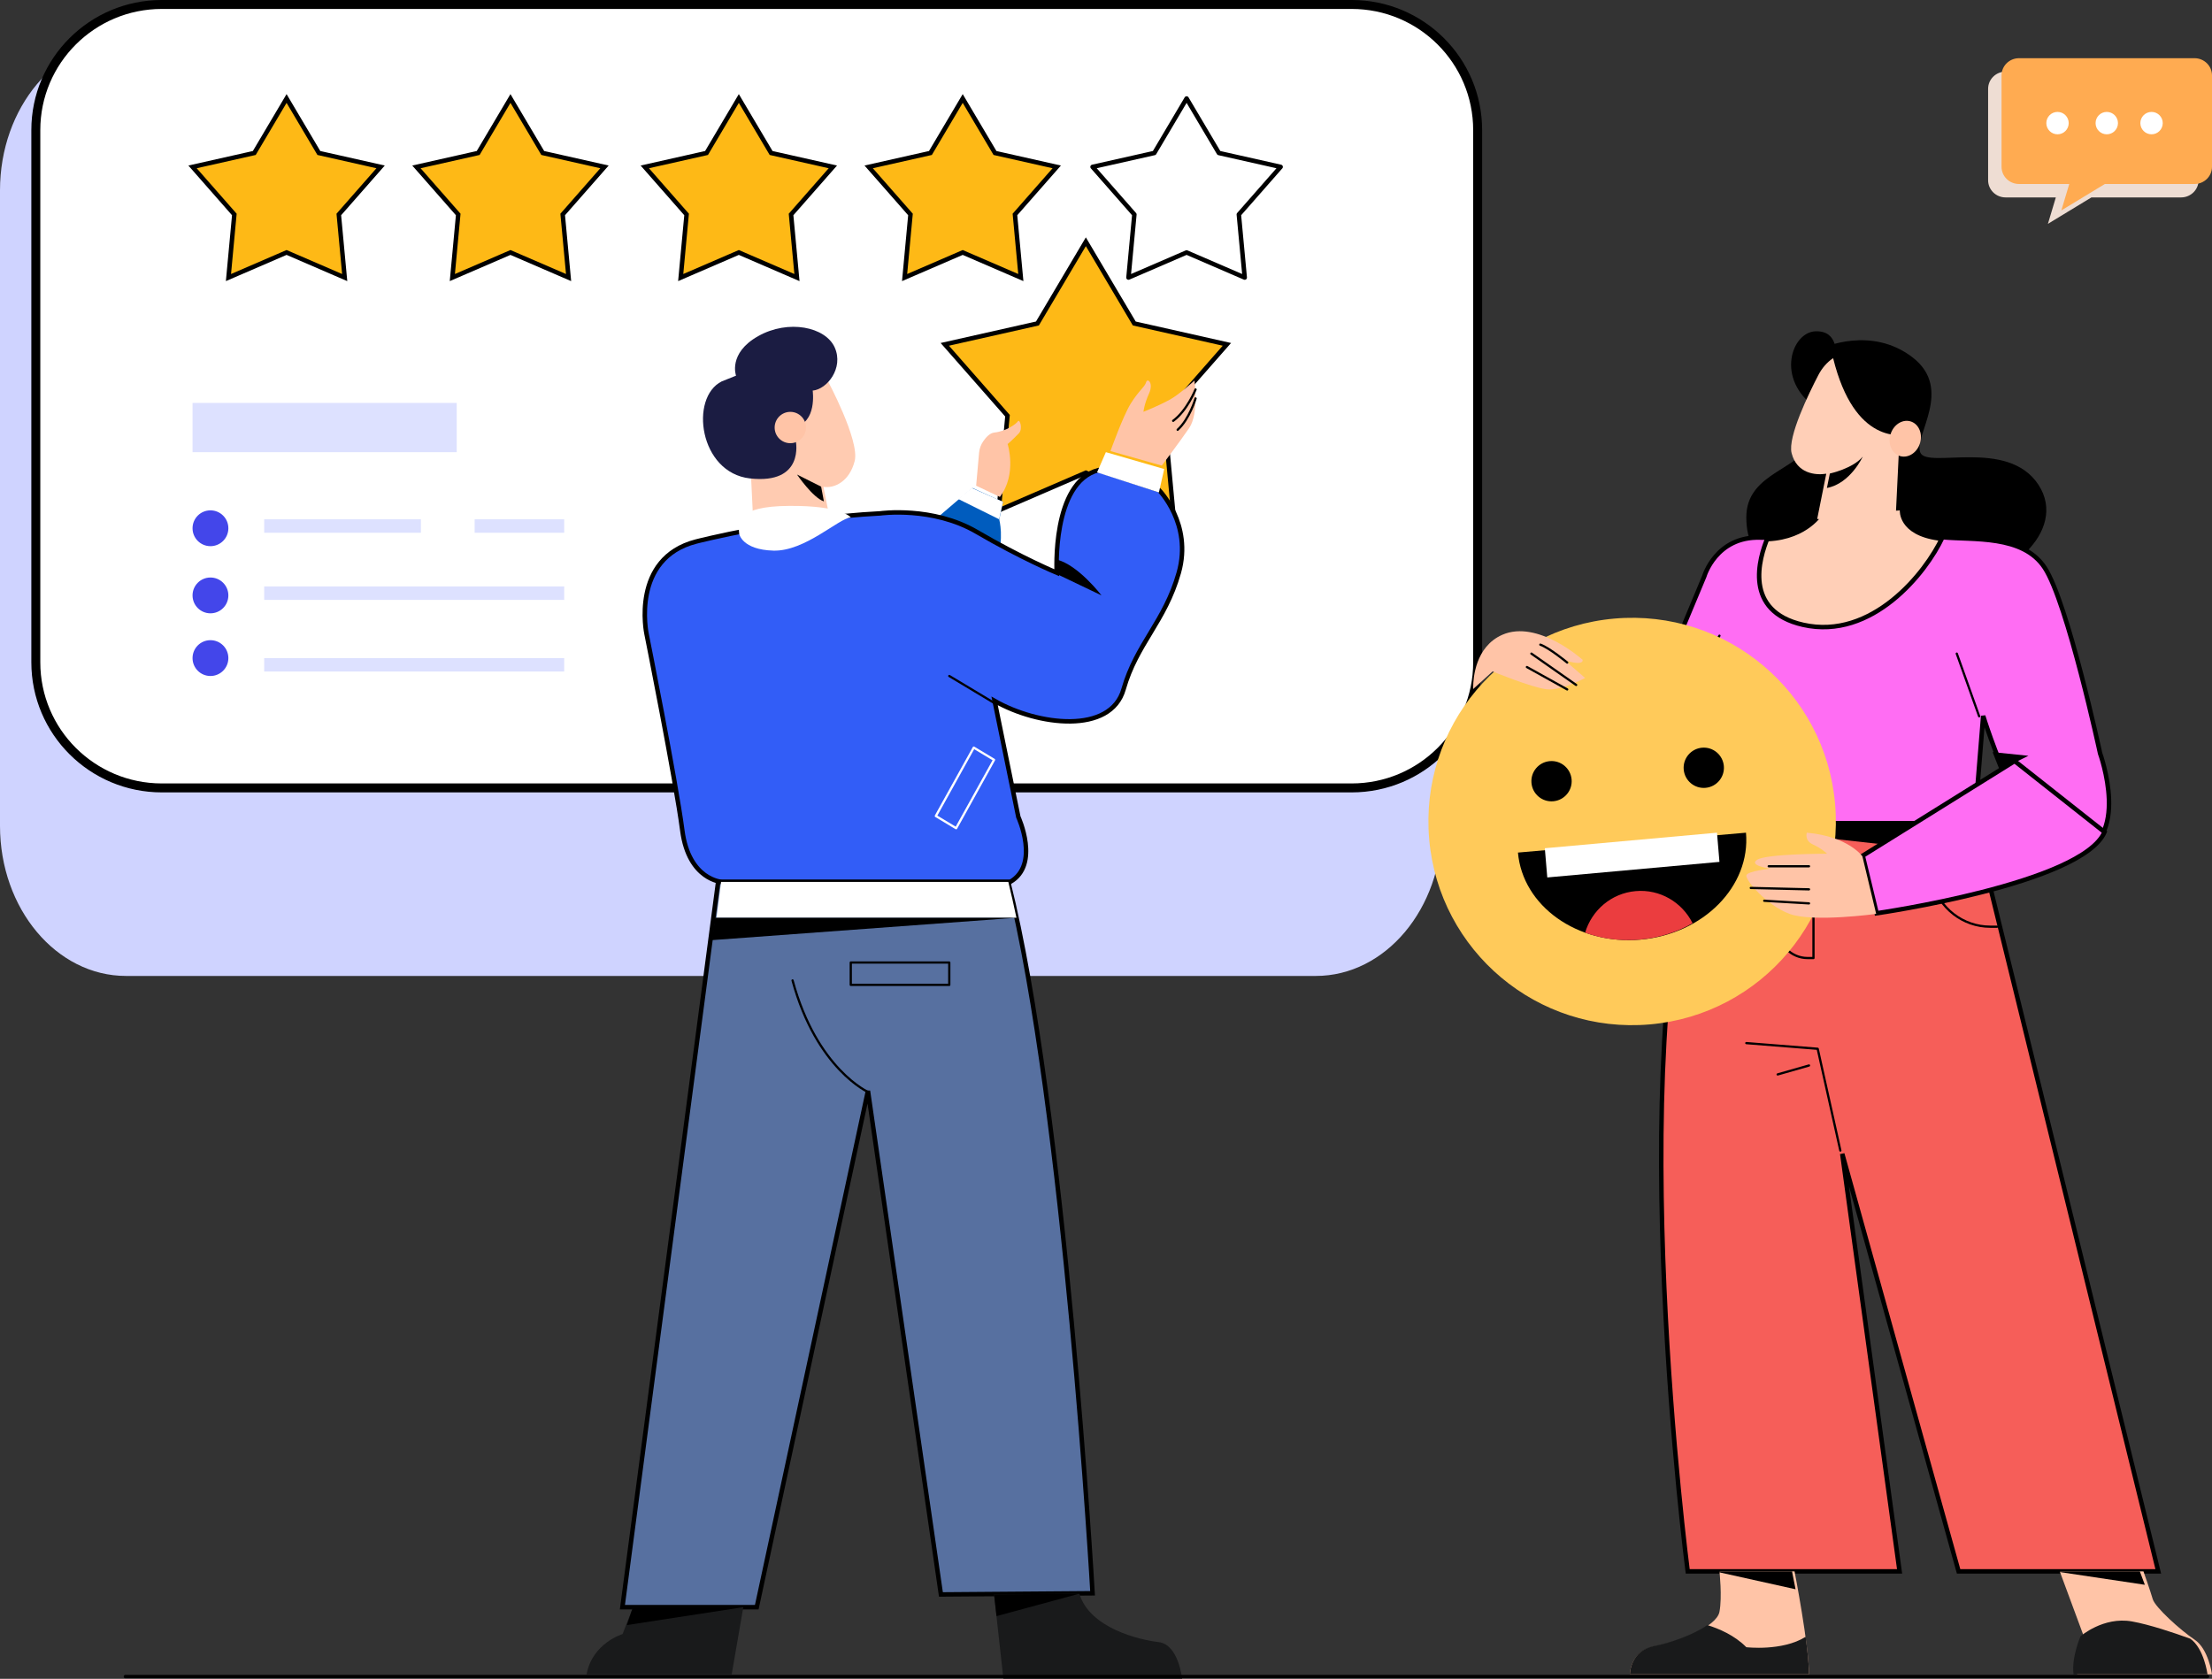 <?xml version="1.0" encoding="UTF-8"?>
<svg width="494px" height="375px" viewBox="0 0 494 375" version="1.1" xmlns="http://www.w3.org/2000/svg" xmlns:xlink="http://www.w3.org/1999/xlink">
    <rect x="0" y="0" width="494" height="375" fill="#333333" stroke="none"/>
    <title>banner</title>
    <g id="相关页面" stroke="none" stroke-width="1" fill="none" fill-rule="evenodd">
        <g id="测评备份-2" transform="translate(-1071, -220)">
            <g id="banner" transform="translate(0, 89)">
                <g transform="translate(1071, 131.999)">
                    <path d="M293.861,217.001 L28.139,217.001 C12.598,217.001 0,201.997 0,183.487 L0,41.515 C0,23.007 12.598,8.001 28.139,8.001 L293.861,8.001 C309.402,8.001 322,23.007 322,41.515 L322,183.487 C322,201.997 309.402,217.001 293.861,217.001" id="Fill-1" fill="#CFD3FF"></path>
                    <g id="编组" transform="translate(8, 0)" fill="#FFFFFF" stroke="#000000" stroke-width="2">
                        <path d="M293.861,175.001 L28.139,175.001 C12.599,175.001 0,162.437 0,146.939 L0,28.062 C0,12.565 12.599,0 28.139,0 L293.861,0 C309.402,0 322,12.565 322,28.062 L322,146.939 C322,162.437 309.402,175.001 293.861,175.001" id="Fill-3"></path>
                    </g>
                    <polygon id="Fill-5" stroke="#000000" fill="#FEB916" points="242.5 53.001 253.315 71.26 274 75.919 260 91.863 261.967 113.001 242.5 104.594 223.033 113.001 225 91.863 211 75.919 231.685 71.26"></polygon>
                    <path d="M223.3,110.001 L218,107.491 L218.654,100.149 C218.738,99.212 219.06,98.312 219.599,97.547 C220.181,96.724 221.022,95.729 222.069,95.617 C224.782,95.328 226.959,93.673 227.337,93.094 C227.716,92.515 228.504,94.78 227.537,95.797 C226.184,97.217 225.035,98.191 225.035,98.191 C225.035,98.191 227.18,104.884 223.3,110.001" id="Fill-7" fill="#FFC4A7"></path>
                    <path d="M202,125.558 C202,125.558 202.903,120.404 207.29,116.461 C211.678,112.517 217.162,108.001 217.162,108.001 L224,111.117 L223.163,115.061 C223.163,115.061 224.324,119.387 222.581,124.158 C220.839,128.93 219.162,133.001 219.162,133.001 L202,125.558 Z" id="Fill-9" fill="#005CBE"></path>
                    <polygon id="Fill-11" fill="#FFFFFF" points="223.145 115.001 214 110.46 217.027 108.001 224 111.092"></polygon>
                    <path d="M184.766,83.886 C184.766,83.886 192.038,97.384 190.874,101.981 C189.711,106.578 186.317,108.144 183.893,107.753 L185.929,117.926 L168.38,119.001 L167.605,102.862 C167.605,102.862 160.527,95.721 163.921,88.776 C167.315,81.832 177.397,75.767 184.766,83.886" id="Fill-13" fill="#FFCBB1"></path>
                    <path d="M177.723,97.53 C177.723,97.53 179.776,107.252 167.472,105.866 C156.156,104.591 153.932,87.821 161.185,84.191 L164.376,82.916 C164.376,82.916 162.538,77.915 169.309,74.09 C176.079,70.265 184.396,72.031 186.427,76.64 C188.457,81.249 184.686,85.957 181.495,86.251 C181.495,86.251 182.539,93.508 177.326,94.391 L177.723,97.53 Z" id="Fill-15" fill="#1B1C42"></path>
                    <path d="M180,94.501 C180,96.434 178.433,98.001 176.501,98.001 C174.567,98.001 173,96.434 173,94.501 C173,92.568 174.567,91.001 176.501,91.001 C178.433,91.001 180,92.568 180,94.501" id="Fill-17" fill="#FFC4A7"></path>
                    <path d="M183.381,107.706 L178,105.001 C178,105.001 181.519,110.182 184,111.001 L183.381,107.706 Z" id="Fill-19" fill="#000000"></path>
                    <path d="M155.46,119.963 C155.46,119.963 175.786,114.739 196.594,113.675 C196.594,113.675 208.251,112.031 218.173,117.835 C228.096,123.639 235.996,126.928 235.996,126.928 C235.996,126.928 234.839,106.71 245.339,104.001 L258.827,108.452 C258.827,108.452 266.341,115.996 263.257,126.928 C260.176,137.86 253.817,142.793 250.927,152.951 C248.037,163.11 231.757,161.078 222.123,155.564 L227.421,181.49 C227.421,181.49 232.334,192.132 225.592,196.001 L161.24,196.001 C161.24,196.001 153.823,195.614 152.377,184.489 C150.933,173.363 144.382,140.569 144.382,140.569 C144.382,140.569 140.817,123.736 155.46,119.963" id="Fill-21" stroke="#000000" fill="#325DF7"></path>
                    <path d="M236,127.214 L246,132.001 C246,132.001 240.796,125.182 236,124.001 L236,127.214 Z" id="Fill-23" fill="#000000"></path>
                    <line x1="222" y1="156.001" x2="212" y2="150.001" id="Stroke-25" stroke="#000000" stroke-width="0.5" stroke-linecap="round" stroke-linejoin="round"></line>
                    <path d="M165.076,118.224 C165.076,118.224 165.68,121.804 172.728,121.997 C179.776,122.189 187.283,114.802 190,114.58 C190,114.58 188.079,111.907 176.204,112.003 C164.328,112.098 164.859,115.701 165.076,118.224" id="Fill-27" fill="#FFFFFF"></path>
                    <polygon id="Fill-29" fill="#FFFFFF" points="245 104.519 246.973 100.001 260 103.772 258.816 109.001"></polygon>
                    <path d="M248,99.756 C248,99.756 250.757,91.992 252.541,89.122 C254.325,86.251 255.661,85.438 255.958,84.385 C256.255,83.333 257.693,84.528 256.602,86.922 C255.513,89.314 255.365,90.988 255.365,90.988 C255.365,90.988 258.831,89.617 261.358,88.213 C263.369,87.096 266.758,84.001 266.758,84.001 C266.758,84.001 267.798,91.37 265.569,94.624 C263.339,97.879 259.461,103.001 259.461,103.001 L248,99.756 Z" id="Fill-31" fill="#FFC4A7"></path>
                    <path d="M267,86.001 C267,86.001 265.108,90.723 262,93.001" id="Stroke-33" stroke="#000000" stroke-width="0.5" stroke-linecap="round" stroke-linejoin="round"></path>
                    <path d="M267,88.001 C267,88.001 265.649,92.609 263,95.001" id="Stroke-35" stroke="#000000" stroke-width="0.5" stroke-linecap="round" stroke-linejoin="round"></path>
                    <path d="M160.373,196.001 L139,358.001 L169.005,358.001 L193.838,242.675 L210.134,355.157 L244,354.897 C244,354.897 237.812,246.294 225.171,196.001 L160.373,196.001 Z" id="Fill-37" stroke="#000000" fill="#5770A0"></path>
                    <path d="M227,204.001 C226.412,201.204 225.807,198.527 225.187,196.001 L161.031,196.001 L160,204.001 L227,204.001 Z" id="Fill-39" fill="#FFFFFF"></path>
                    <path d="M194,243.001 C194,243.001 182.409,237.898 177,218.001" id="Stroke-41" stroke="#000000" stroke-width="0.5" stroke-linecap="round" stroke-linejoin="round"></path>
                    <polygon id="Stroke-43" stroke="#000000" stroke-width="0.5" stroke-linecap="round" stroke-linejoin="round" points="190 219.001 212 219.001 212 214.001 190 214.001"></polygon>
                    <polygon id="Fill-45" fill="#000000" points="159 209.001 227 204.001 159.715 204.001"></polygon>
                    <polygon id="Stroke-46" stroke="#FFFFFF" stroke-width="0.5" stroke-linecap="round" stroke-linejoin="round" points="213.53 184.001 209 181.276 217.47 166.001 222 168.725"></polygon>
                    <path d="M222,355.148 L224.085,374.001 L264,374.001 C264,374.001 263.218,366.337 258.782,365.808 C254.348,365.279 243.398,362.692 241.047,355.001 L222,355.148 Z" id="Fill-47" fill="#191A1B"></path>
                    <path d="M141.37,358.001 L139.037,364.014 C139.037,364.014 132.296,366 131,373.001 L163.409,373.001 L166,358.001 L141.37,358.001 Z" id="Fill-48" fill="#191A1B"></path>
                    <polygon id="Fill-49" fill="#000000" points="241 355.001 222.549 360.001 222 355.144"></polygon>
                    <polygon id="Fill-50" fill="#000000" points="166 358.001 140 362.001 141.345 358.001"></polygon>
                    <path d="M440.992,183.001 L482,350.001 L437.406,350.001 L411.424,256.729 L424.229,350.001 L376.911,350.001 C376.911,350.001 362.175,236.603 379.237,183.001 L440.992,183.001 Z" id="Fill-51" stroke="#000000" fill="#F65E59"></path>
                    <path d="M407.14,76.688 C407.14,76.688 417.91,71.722 427.126,78.83 C436.342,85.938 427.385,96.26 428.846,100.058 C430.305,103.856 448.316,96.746 455.229,107.262 C462.142,117.779 447.246,129.658 437.608,127.809 C427.97,125.959 407.33,123.622 402.462,124.693 C397.594,125.765 390.098,125.18 390,114.663 C389.903,104.147 402.949,104.05 405.188,96.454 C407.428,88.859 407.14,76.688 407.14,76.688" id="Fill-52" fill="#000000"></path>
                    <path d="M409.956,78.626 C409.956,78.626 410.767,72.815 405.444,73.005 C400.122,73.195 396.474,83.64 405.444,90.001 L409.956,78.626 Z" id="Fill-53" fill="#000000"></path>
                    <path d="M409.386,79.001 C409.378,79.006 409.369,79.012 409.361,79.018 C407.968,79.96 406.869,81.277 406.091,82.775 C404.03,86.741 399.198,96.597 400.114,100.213 C401.272,104.783 405.443,105.207 407.854,104.817 L405.828,114.93 L423.291,116.001 L424.064,99.956 C424.064,99.956 425.685,98.317 427,95.852 C424.713,96.505 414.163,98.351 409.386,79.001" id="Fill-54" fill="#FFCFB7"></path>
                    <path d="M408.653,104.776 C408.653,104.776 413.808,103.664 416,101.001 C416,101.001 413.246,107.013 408,108.001 L408.653,104.776 Z" id="Fill-55" fill="#000000"></path>
                    <path d="M428.711,98.239 C427.944,100.338 425.884,101.487 424.11,100.803 C422.338,100.12 421.521,97.864 422.289,95.764 C423.055,93.663 425.115,92.515 426.889,93.198 C428.663,93.882 429.479,96.139 428.711,98.239" id="Fill-56" fill="#FFC4A7"></path>
                    <path d="M424.278,113.001 C424.278,113.001 423.843,118.493 432.839,119.744 C439.47,120.666 451.504,118.878 456.631,126.575 C461.757,134.274 469.01,167.569 469.01,167.569 C469.01,167.569 476.179,187.115 463.304,189.894 C453.051,192.107 442.897,159.294 442.897,159.294 L440.962,182.966 L379.354,182.966 L379.644,155.06 L370,153.621 L380.611,128.501 C380.611,128.501 383.222,119.648 393.088,119.936 C402.952,120.225 406.788,114.259 406.788,114.259 L424.278,113.001 Z" id="Fill-57" fill="#FFCFB7"></path>
                    <path d="M456.631,125.802 C451.746,118.378 440.593,119.669 433.815,119.001 C430.127,126.958 418.082,142.062 402.663,138.562 C389.334,135.535 392.819,123.743 394.789,119.066 C394.242,119.091 393.677,119.099 393.088,119.082 C383.223,118.79 380.611,127.75 380.611,127.75 L370,153.176 L377.519,154.312 C377.519,154.312 376.516,159.698 379.721,164.504 L379.354,182.879 L440.962,182.879 L442.897,158.918 C442.897,158.918 453.053,192.133 463.304,189.892 C476.179,187.079 469.01,167.296 469.01,167.296 C469.01,167.296 461.757,133.594 456.631,125.802" id="Fill-58" stroke="#000000" fill="#FF6DF3"></path>
                    <path d="M377,154.001 C377,154.001 377.64,148.337 381.314,144.605 C382.541,143.356 383.4,142.109 384,141.001" id="Stroke-59" stroke="#000000" stroke-width="0.5" stroke-linecap="round" stroke-linejoin="round"></path>
                    <polyline id="Stroke-60" stroke="#000000" stroke-width="0.5" stroke-linecap="round" stroke-linejoin="round" points="411 256.001 405.94 233.271 390 232.001"></polyline>
                    <line x1="397" y1="239.001" x2="404" y2="237.001" id="Stroke-61" stroke="#000000" stroke-width="0.5" stroke-linecap="round" stroke-linejoin="round"></line>
                    <polygon id="Fill-62" fill="#000000" points="379 183.001 442 190.001 440.277 183.001"></polygon>
                    <path d="M428,183.001 L431.468,195.926 C433.063,201.874 438.392,206.001 444.472,206.001 L446,206.001" id="Stroke-63" stroke="#000000" stroke-width="0.5" stroke-linecap="round" stroke-linejoin="round"></path>
                    <path d="M405,183.001 L405,213.001 L403.682,213.001 C399.991,213.001 397,209.938 397,206.163 L397,183.001" id="Stroke-64" stroke="#000000" stroke-width="0.5" stroke-linecap="round" stroke-linejoin="round"></path>
                    <path d="M360.542,137.176 C385.573,134.99 407.638,153.51 409.825,178.543 C412.01,203.574 393.49,225.639 368.458,227.826 C343.426,230.011 321.362,211.492 319.175,186.459 C316.989,161.428 335.509,139.363 360.542,137.176 Z" id="Fill-65" fill="#FFCA5A"></path>
                    <path d="M342.017,173.893 C341.801,171.418 343.633,169.234 346.108,169.018 C348.585,168.802 350.766,170.634 350.983,173.11 C351.199,175.585 349.367,177.767 346.892,177.984 C344.415,178.2 342.234,176.368 342.017,173.893" id="Fill-66" fill="#000000"></path>
                    <path d="M376.017,170.893 C375.801,168.418 377.633,166.236 380.108,166.018 C382.585,165.802 384.766,167.634 384.983,170.11 C385.199,172.585 383.367,174.767 380.892,174.984 C378.415,175.2 376.234,173.369 376.017,170.893" id="Fill-67" fill="#000000"></path>
                    <path d="M339,189.442 L389.928,185.001 C390.975,196.965 380.423,207.659 366.36,208.886 C352.296,210.112 340.047,201.407 339,189.442" id="Fill-68" fill="#000000"></path>
                    <polygon id="Fill-69" fill="#FFFFFF" points="383.45 185.001 345 188.477 345.55 195.001 384 191.523"></polygon>
                    <path d="M354,207.341 C357.713,208.686 361.882,209.268 366.225,208.885 C370.569,208.504 374.574,207.202 378,205.228 C375.692,200.575 370.741,197.571 365.287,198.051 C359.832,198.53 355.474,202.355 354,207.341" id="Fill-70" fill="#EB3D3F"></path>
                    <path d="M460,350.001 L465.45,364.731 C465.45,364.731 463.374,369.383 463.894,373.001 L494,373.001 C494,373.001 493.222,367.316 490.106,365.249 C486.993,363.18 481.282,358.012 480.764,356.203 C480.245,354.393 478.688,350.001 478.688,350.001 L460,350.001 Z" id="Fill-71" fill="#FFC4A7"></path>
                    <path d="M493,373.001 C493,373.001 492.226,367.168 489.138,365.04 C485.495,363.719 480.026,361.878 476.106,361.184 C469.724,360.056 464.63,364.504 464.63,364.504 C464.63,364.504 462.567,369.284 463.083,373.001 L493,373.001 Z" id="Fill-72" fill="#191A1B"></path>
                    <path d="M400.772,350.001 C400.772,350.001 404,366.583 404,373.001 L364,373.001 C364,373.001 364,367.832 369.419,366.799 C374.84,365.764 383.355,362.405 384.001,359.045 C384.645,355.686 384.001,350.001 384.001,350.001 L400.772,350.001 Z" id="Fill-73" fill="#FFC4A7"></path>
                    <path d="M403.246,364.625 C398.023,367.897 389.999,366.943 389.999,366.943 C387.363,364.253 383.786,362.769 381.299,362.001 C378.196,364.158 373.097,365.965 369.419,366.68 C364,367.733 364,373.001 364,373.001 L404,373.001 C404,370.948 403.682,367.875 403.246,364.625" id="Fill-74" fill="#191A1B"></path>
                    <line x1="442" y1="159.001" x2="437" y2="145.001" id="Stroke-75" stroke="#000000" stroke-width="0.5" stroke-linecap="round" stroke-linejoin="round"></line>
                    <path d="M449.925,169.001 L416,190.142 L419.107,203.001 C419.107,203.001 464.954,196.436 470,184.863 L449.925,169.001 Z" id="Fill-76" stroke="#000000" fill="#FF6DF3"></path>
                    <polygon id="Fill-77" fill="#000000" points="446.586 171.001 453 167.824 445 167.001"></polygon>
                    <path d="M329.008,152.912 C329.008,152.912 328.998,152.736 329.001,152.427 C329.019,150.523 329.469,143.458 335.49,140.801 C343.423,137.304 353.46,146.4 353.46,146.4 C353.515,147.907 349.413,146.46 349.413,146.46 L354,150.437 C354,150.437 348.69,153.344 345.398,152.967 C342.106,152.59 333.332,148.983 333.332,148.983 L329.008,152.912 Z" id="Fill-78" fill="#FFC4A7"></path>
                    <path d="M350,147.001 C350,147.001 346.001,143.699 344,143.001" id="Stroke-79" stroke="#000000" stroke-width="0.5" stroke-linecap="round" stroke-linejoin="round"></path>
                    <line x1="341" y1="148.001" x2="350" y2="153.001" id="Stroke-80" stroke="#000000" stroke-width="0.5" stroke-linecap="round" stroke-linejoin="round"></line>
                    <line x1="342" y1="145.001" x2="352" y2="152.001" id="Stroke-81" stroke="#000000" stroke-width="0.5" stroke-linecap="round" stroke-linejoin="round"></line>
                    <path d="M415.921,190.281 C415.921,190.281 412.843,185.845 403.513,185.001 C403.513,185.001 402.903,186.732 404.892,187.641 C406.88,188.55 408.034,189.697 408.034,189.697 C408.034,189.697 394.567,189.697 392.451,191.034 C390.334,192.371 395.433,193.039 395.433,193.039 C395.433,193.039 390.263,193.549 390.01,194.537 C389.758,195.523 394.44,201.206 399.665,203.141 C404.892,205.076 419,203.141 419,203.141 L415.921,190.281 Z" id="Fill-82" fill="#FFC4A7"></path>
                    <line x1="395" y1="192.501" x2="404" y2="192.501" id="Stroke-83" stroke="#000000" stroke-width="0.5" stroke-linecap="round" stroke-linejoin="round"></line>
                    <line x1="391" y1="197.345" x2="404" y2="197.656" id="Stroke-84" stroke="#000000" stroke-width="0.5" stroke-linecap="round" stroke-linejoin="round"></line>
                    <line x1="394" y1="200.208" x2="404" y2="200.793" id="Stroke-85" stroke="#000000" stroke-width="0.5" stroke-linecap="round" stroke-linejoin="round"></line>
                    <polygon id="Fill-86" fill="#000000" points="383 350.001 401 354.001 400.207 350.001"></polygon>
                    <polygon id="Fill-87" fill="#000000" points="459 350.001 479 353.001 477.879 350.001"></polygon>
                    <polygon id="Fill-88" stroke="#000000" fill="#FEB916" points="64 21.001 71.21 33.175 85 36.279 75.666 46.909 76.979 61.001 64 55.396 51.021 61.001 52.334 46.909 43 36.279 56.79 33.175"></polygon>
                    <polygon id="Fill-89" stroke="#000000" fill="#FEB916" points="114 21.001 121.21 33.175 135 36.279 125.666 46.909 126.979 61.001 114 55.396 101.021 61.001 102.334 46.909 93 36.279 106.79 33.175"></polygon>
                    <polygon id="Fill-90" stroke="#000000" fill="#FEB916" points="165 21.001 172.21 33.175 186 36.279 176.666 46.909 177.979 61.001 165 55.396 152.021 61.001 153.334 46.909 144 36.279 157.79 33.175"></polygon>
                    <polygon id="Fill-91" stroke="#000000" fill="#FEB916" points="215 21.001 222.21 33.175 236 36.279 226.666 46.909 227.979 61.001 215 55.396 202.021 61.001 203.334 46.909 194 36.279 207.79 33.175"></polygon>
                    <polygon id="Stroke-92" stroke="#000000" stroke-linecap="round" stroke-linejoin="round" points="265 21.001 272.21 33.175 286 36.279 276.666 46.909 277.979 61.001 265 55.396 252.021 61.001 253.334 46.909 244 36.279 257.79 33.175"></polygon>
                    <polygon id="Fill-93" fill="#DDE1FF" points="43 100.001 102 100.001 102 89.001 43 89.001"></polygon>
                    <polygon id="Fill-94" fill="#DDE1FF" points="106 118.001 126 118.001 126 115.001 106 115.001"></polygon>
                    <polygon id="Fill-95" fill="#DDE1FF" points="59 118.001 94 118.001 94 115.001 59 115.001"></polygon>
                    <polygon id="Fill-96" fill="#DDE1FF" points="59 133.001 126 133.001 126 130.001 59 130.001"></polygon>
                    <polygon id="Fill-97" fill="#DDE1FF" points="59 149.001 126 149.001 126 146.001 59 146.001"></polygon>
                    <path d="M43,117.001 C43,114.791 44.79,113.001 47,113.001 C49.21,113.001 51,114.791 51,117.001 C51,119.21 49.21,121.001 47,121.001 C44.79,121.001 43,119.21 43,117.001" id="Fill-98" fill="#4346EA"></path>
                    <path d="M43,132.001 C43,129.791 44.79,128.001 47,128.001 C49.21,128.001 51,129.791 51,132.001 C51,134.21 49.21,136.001 47,136.001 C44.79,136.001 43,134.21 43,132.001" id="Fill-99" fill="#4346EA"></path>
                    <path d="M43,146.001 C43,143.791 44.79,142.001 47,142.001 C49.21,142.001 51,143.791 51,146.001 C51,148.21 49.21,150.001 47,150.001 C44.79,150.001 43,148.21 43,146.001" id="Fill-100" fill="#4346EA"></path>
                    <g id="编组-7" transform="translate(444, 12.001)">
                        <path d="M43.095,3 L3.903,3 C1.747,3 0,4.719 0,6.839 L0,27.262 C0,29.381 1.747,31.099 3.903,31.099 L15.123,31.099 L13.355,37 L23.07,31.099 L43.095,31.099 C45.251,31.099 47,29.381 47,27.262 L47,6.839 C47,4.719 45.251,3 43.095,3" id="Fill-119" fill="#EEDDD3"></path>
                        <path d="M46.095,0 L6.903,0 C4.747,0 3,1.719 3,3.839 L3,24.262 C3,26.381 4.747,28.099 6.903,28.099 L18.123,28.099 L16.357,34 L26.07,28.099 L46.095,28.099 C48.251,28.099 50,26.381 50,24.262 L50,3.839 C50,1.719 48.251,0 46.095,0" id="Fill-120" fill="#FFAB51"></path>
                        <path d="M18,14.5 C18,15.88 16.88,17 15.501,17 C14.12,17 13,15.88 13,14.5 C13,13.118 14.12,12 15.501,12 C16.88,12 18,13.118 18,14.5" id="Fill-121" fill="#FFFFFF"></path>
                        <path d="M29,14.5 C29,15.88 27.88,17 26.5,17 C25.118,17 24,15.88 24,14.5 C24,13.118 25.118,12 26.5,12 C27.88,12 29,13.118 29,14.5" id="Fill-122" fill="#FFFFFF"></path>
                        <path d="M39,14.5 C39,15.88 37.88,17 36.501,17 C35.12,17 34,15.88 34,14.5 C34,13.118 35.12,12 36.501,12 C37.88,12 39,13.118 39,14.5" id="Fill-123" fill="#FFFFFF"></path>
                    </g>
                    <line x1="28" y1="373.501" x2="493" y2="373.501" id="Stroke-124" stroke="#000000" stroke-width="0.75" stroke-linecap="round" stroke-linejoin="round"></line>
                </g>
            </g>
        </g>
    </g>
</svg>